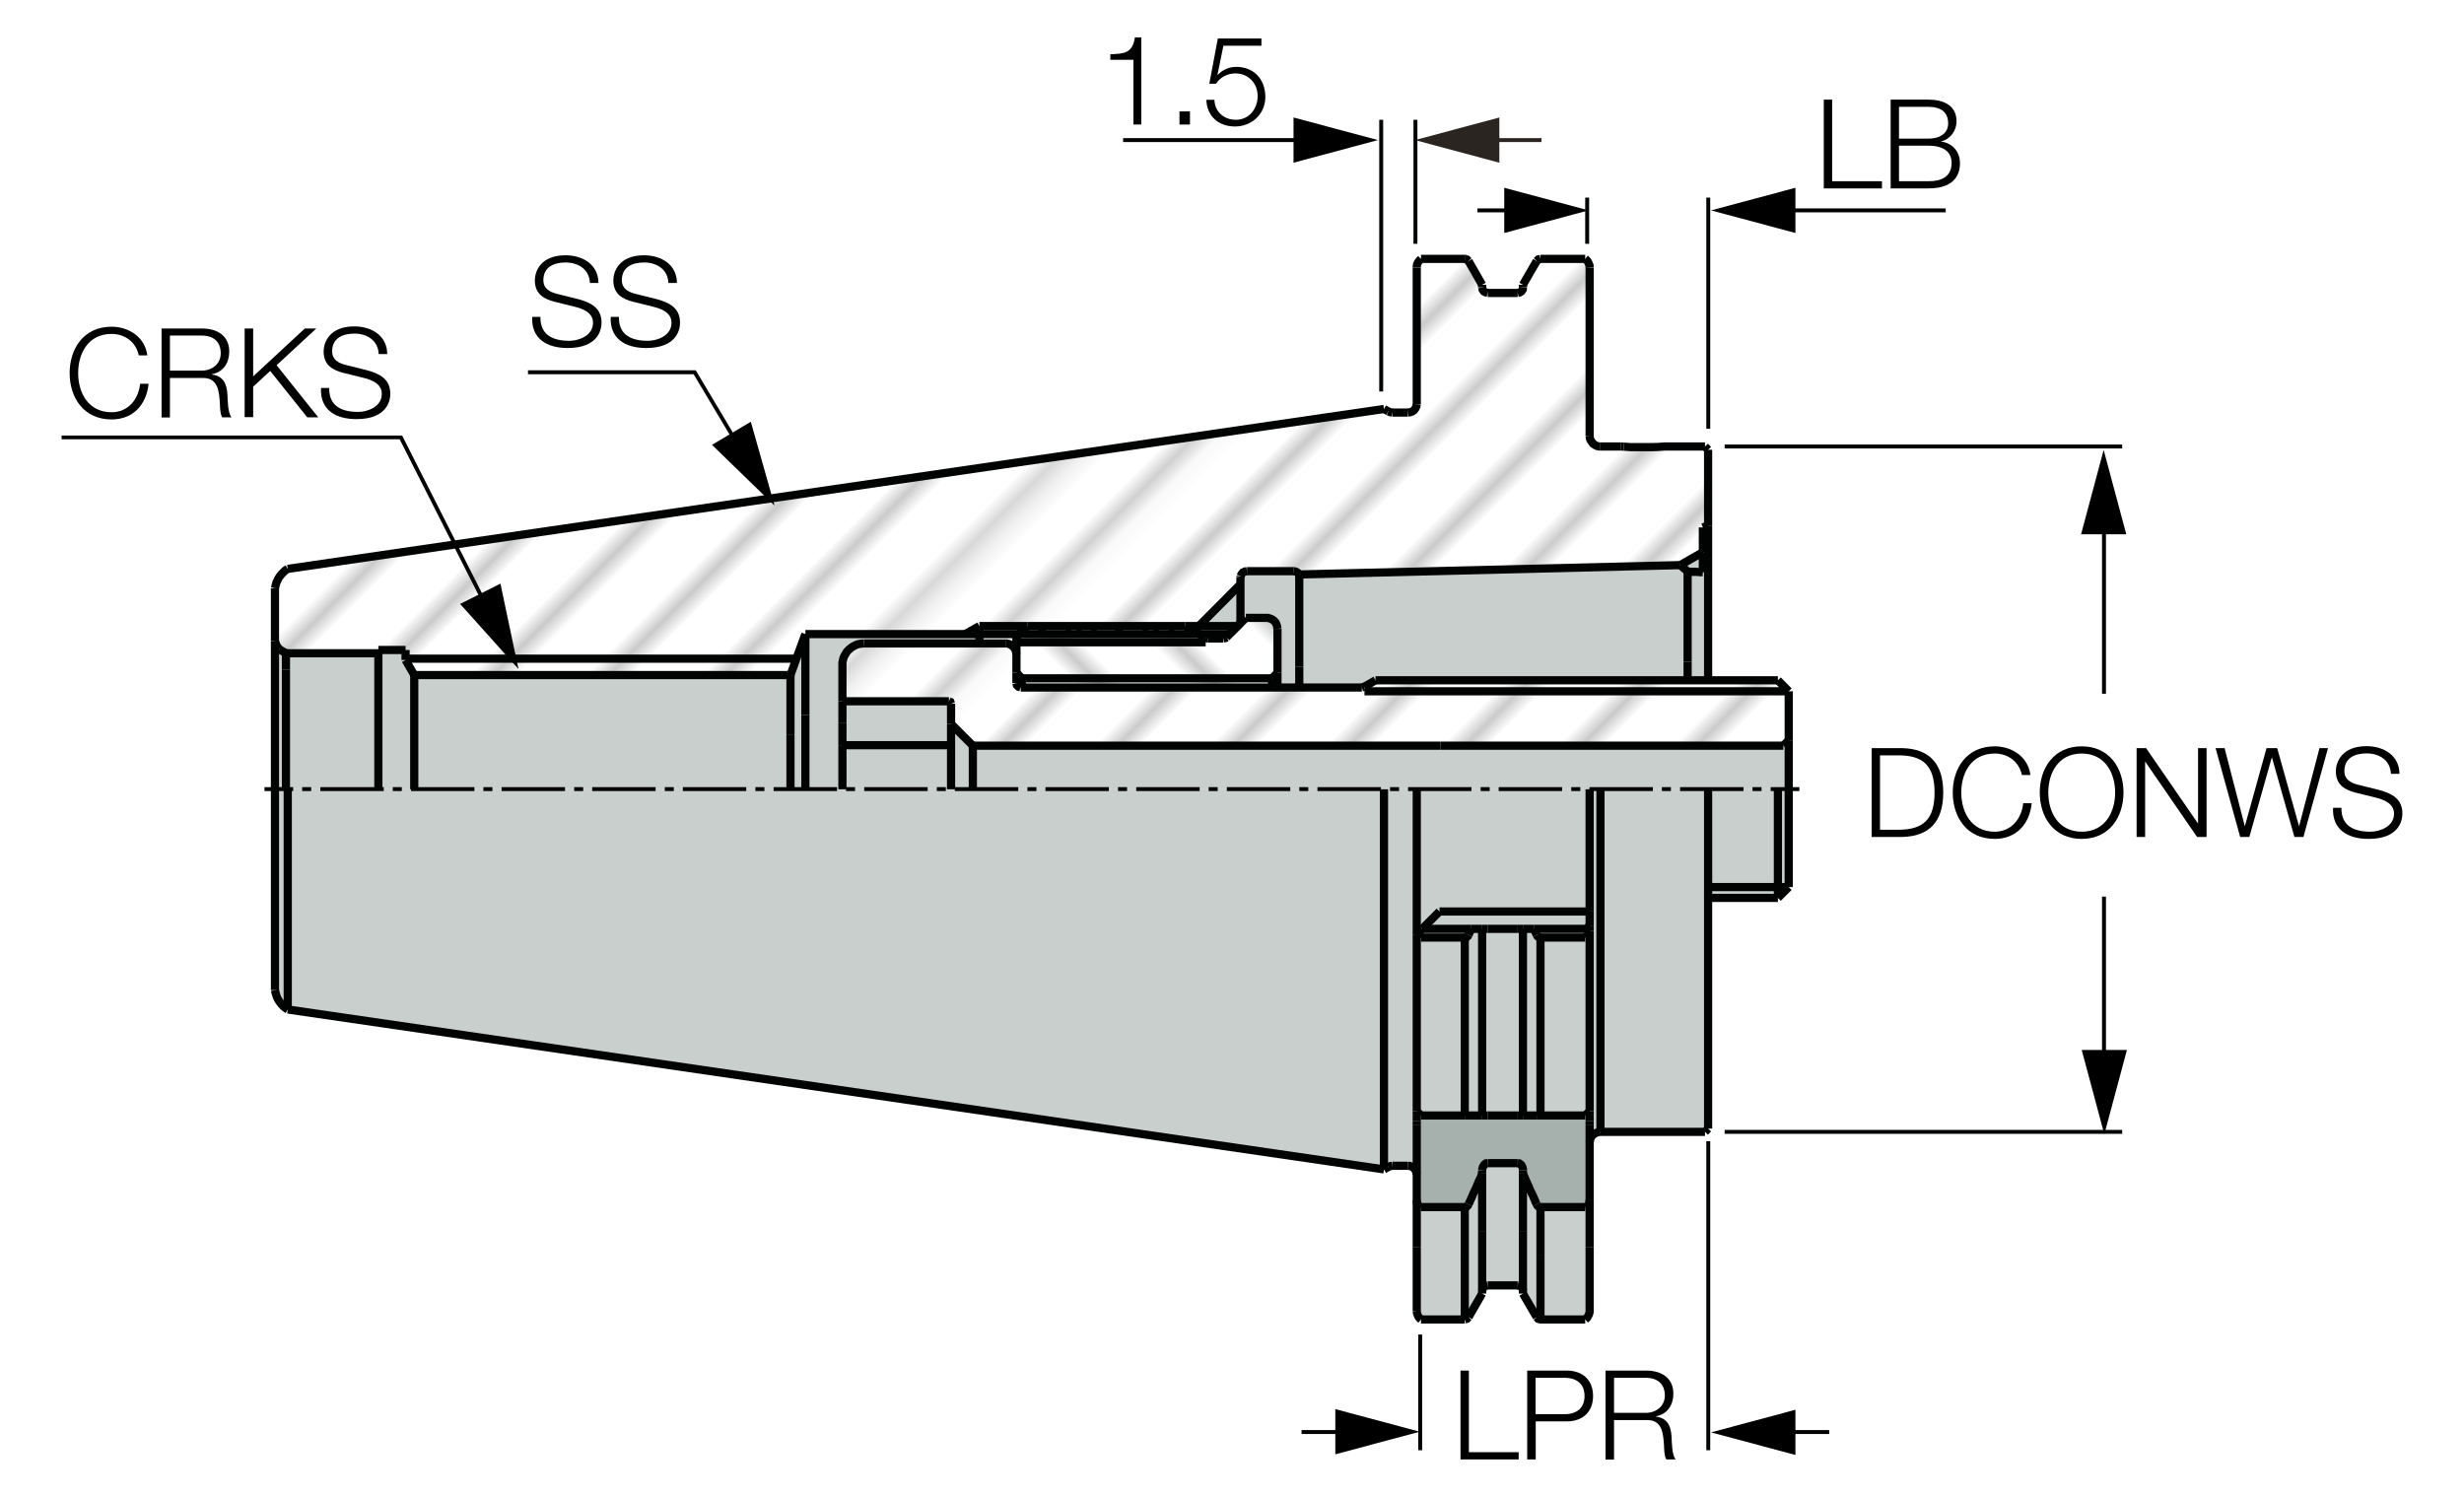 <?xml version="1.0" encoding="utf-8"?>
<!-- Generator: Adobe Illustrator 26.5.0, SVG Export Plug-In . SVG Version: 6.00 Build 0)  -->
<svg version="1.1" xmlns="http://www.w3.org/2000/svg" xmlns:xlink="http://www.w3.org/1999/xlink" x="0px" y="0px"
	 viewBox="0 0 150.37 91.36" style="enable-background:new 0 0 150.37 91.36;" xml:space="preserve">
<style type="text/css">
	.st0{fill:none;}
	.st1{fill:#FFFFFF;}
	.st2{fill:none;stroke:#000000;stroke-width:0.2;}
	.st3{fill:#C8CFCD;}
	.st4{fill:url(#SVGID_1_);}
	.st5{fill:url(#SVGID_00000023999413065843132530000008457042447407773354_);}
	.st6{fill:#A6B1AD;}
	.st7{fill:url(#SVGID_00000096032239848405831220000016871831567965549491_);}
	.st8{fill:url(#SVGID_00000118386020552897795060000006220401265449602968_);}
	.st9{fill:url(#SVGID_00000121982638904557369280000007819531822347633802_);}
	.st10{fill:none;stroke:#010202;stroke-width:0.5;stroke-miterlimit:2;}
	.st11{fill:none;stroke:#FFFFFF;stroke-width:0.25;stroke-miterlimit:2;}
	.st12{fill:#010202;}
	.st13{fill:none;stroke:#010202;stroke-width:0.25;stroke-miterlimit:2;}
	.st14{fill:#2B2522;}
	.st15{display:none;}
</style>
<pattern  x="-225.03" y="-373.91" width="74.03" height="74.03" patternUnits="userSpaceOnUse" id="Unnamed_Pattern" viewBox="2.93 -79.4 74.03 74.03" style="overflow:visible;">
	<g>
		<rect x="2.93" y="-79.4" class="st0" width="74.03" height="74.03"/>
		<rect x="0" y="-82.34" class="st1" width="79.7" height="79.92"/>
		<line class="st2" x1="5.39" y1="-83.51" x2="5.39" y2="0"/>
		<line class="st2" x1="10.36" y1="-83.51" x2="10.36" y2="0"/>
		<line class="st2" x1="15.33" y1="-83.51" x2="15.33" y2="0"/>
		<line class="st2" x1="20.3" y1="-83.51" x2="20.3" y2="0"/>
		<line class="st2" x1="25.27" y1="-83.51" x2="25.27" y2="0"/>
		<line class="st2" x1="30.24" y1="-83.51" x2="30.24" y2="0"/>
		<line class="st2" x1="35.21" y1="-83.51" x2="35.21" y2="0"/>
		<line class="st2" x1="40.18" y1="-83.51" x2="40.18" y2="0"/>
		<line class="st2" x1="45.16" y1="-83.51" x2="45.16" y2="0"/>
		<line class="st2" x1="50.13" y1="-83.51" x2="50.13" y2="0"/>
		<line class="st2" x1="55.1" y1="-83.51" x2="55.1" y2="0"/>
		<line class="st2" x1="60.07" y1="-83.51" x2="60.07" y2="0"/>
		<line class="st2" x1="65.04" y1="-83.51" x2="65.04" y2="0"/>
		<line class="st2" x1="70.01" y1="-83.51" x2="70.01" y2="0"/>
		<line class="st2" x1="74.98" y1="-83.51" x2="74.98" y2="0"/>
	</g>
</pattern>
<g id="Layer_1">
	<g id="XMLID_1_">
		<g>
			<polygon class="st3" points="109.16,50.79 109.16,51.15 109.16,54.14 108.5,54.14 108.5,48.17 109.16,48.17 			"/>
			<polygon class="st3" points="109.16,45.18 109.16,48.17 108.5,48.17 104.24,48.17 97.67,48.17 97.01,48.17 86.46,48.17 
				84.46,48.17 59.37,48.17 59.37,45.51 87.91,45.51 108.83,45.51 			"/>
			
				<pattern  id="SVGID_1_" xlink:href="#Unnamed_Pattern" patternTransform="matrix(-0.707 -0.707 0.707 -0.707 -7797.466 -17989.664)">
			</pattern>
			<polygon class="st4" points="109.16,42.19 109.16,45.18 108.83,45.51 87.91,45.51 59.37,45.51 58.04,44.18 58.04,42.95 58,42.84 
				57.91,42.8 51.41,42.8 51.41,40.6 51.41,40.59 51.41,40.44 51.44,40.31 51.47,40.17 51.52,40.05 51.59,39.93 51.66,39.81 
				51.75,39.7 51.85,39.61 51.96,39.52 52.07,39.45 52.2,39.38 52.32,39.33 52.46,39.3 52.59,39.28 52.73,39.27 59.77,39.27 
				61.36,39.27 61.44,39.27 61.57,39.3 61.7,39.36 61.81,39.45 61.9,39.54 61.97,39.66 62.01,39.8 62.03,39.93 62.03,41.06 
				62.03,41.69 62.06,41.82 62.15,41.91 62.28,41.95 62.29,41.96 62.36,41.96 77.63,41.96 77.96,41.96 79.29,41.96 83.11,41.96 
				83.24,41.92 83.25,41.92 83.94,41.52 102.99,41.52 104.24,41.52 108.5,41.52 			"/>
			<rect x="104.24" y="54.14" class="st3" width="4.26" height="0.66"/>
			<rect x="104.24" y="48.17" class="st3" width="4.26" height="5.97"/>
			<polygon class="st3" points="104.24,54.8 104.24,68.88 104.05,69.08 97.67,69.08 97.67,48.17 104.24,48.17 104.24,54.14 			"/>
			<polygon class="st3" points="104.24,32.07 104.24,41.52 102.99,41.52 102.99,40.39 102.99,34.89 103.08,34.89 103.22,34.9 
				103.36,34.9 103.5,34.9 103.64,34.91 103.78,34.92 103.92,34.93 103.92,33.7 103.92,32.19 			"/>
			
				<pattern  id="SVGID_00000165218318582890204340000012011373622080636337_" xlink:href="#Unnamed_Pattern" patternTransform="matrix(-0.707 -0.707 0.707 -0.707 -7797.466 -17989.664)">
			</pattern>
			<polygon style="fill:url(#SVGID_00000165218318582890204340000012011373622080636337_);" points="104.24,27.45 104.24,32.07 
				103.92,32.19 103.92,33.7 102.54,34.49 79.29,35.06 79.2,34.96 79.09,34.89 78.95,34.86 78.94,34.86 76.1,34.86 75.97,34.88 
				75.85,34.94 75.76,35.05 75.71,35.17 75.7,35.25 75.7,35.66 73.16,38.21 72.32,38.21 62.69,38.21 59.77,38.21 58.9,38.7 
				49.15,38.7 48.6,40.2 24.75,40.2 24.75,39.67 23.09,39.67 23.09,39.87 17.45,39.87 17.05,39.63 17.03,39.61 16.94,39.49 
				16.87,39.37 16.82,39.26 16.78,39.12 16.78,35.9 16.8,35.82 16.83,35.69 16.87,35.55 16.93,35.43 16.99,35.3 17.06,35.19 
				17.15,35.08 17.24,34.98 17.34,34.88 17.44,34.79 17.56,34.72 84.46,24.96 84.72,25.11 84.85,25.16 84.98,25.18 85.92,25.18 
				86.06,25.16 86.19,25.11 86.3,25.03 86.38,24.92 86.44,24.79 86.45,24.67 86.46,24.67 86.46,16.33 86.46,16.27 86.48,16.13 
				86.54,16.01 86.62,15.9 86.72,15.8 89.39,15.8 89.4,15.8 89.53,15.84 89.62,15.93 90.45,17.38 90.45,17.54 90.48,17.68 
				90.56,17.79 90.68,17.85 90.79,17.88 92.62,17.88 92.74,17.85 92.86,17.77 92.93,17.66 92.94,17.54 92.94,17.38 93.78,15.93 
				93.88,15.83 94.01,15.8 96.74,15.8 96.79,15.84 96.89,15.95 96.95,16.07 97,16.19 97.01,16.33 97.01,26.59 97.02,26.73 
				97.06,26.85 97.14,26.97 97.22,27.08 97.34,27.16 97.46,27.22 97.6,27.25 97.67,27.25 98.93,27.25 99.1,27.26 99.24,27.27 
				99.37,27.28 99.51,27.29 99.65,27.29 99.79,27.29 99.93,27.29 100.07,27.29 100.2,27.29 100.34,27.29 100.48,27.29 100.62,27.29 
				100.76,27.29 100.9,27.29 101.03,27.28 101.17,27.28 101.31,27.27 101.45,27.26 101.58,27.25 101.59,27.25 104.05,27.25 			"/>
			<polygon class="st3" points="103.92,33.7 103.92,34.93 103.78,34.92 103.64,34.91 103.5,34.9 103.36,34.9 103.22,34.9 
				103.08,34.89 102.99,34.89 102.98,34.89 102.89,34.79 102.78,34.7 102.68,34.61 102.57,34.51 102.54,34.49 			"/>
			<polygon class="st3" points="102.99,40.39 102.99,41.52 83.94,41.52 83.25,41.92 83.24,41.92 83.11,41.96 79.29,41.96 
				79.29,40.68 79.29,35.06 102.54,34.49 102.57,34.51 102.68,34.61 102.78,34.7 102.89,34.79 102.98,34.89 102.99,34.89 			"/>
			<polygon class="st3" points="97.67,48.17 97.67,69.08 97.54,69.09 97.41,69.14 97.29,69.2 97.18,69.3 97.1,69.4 97.05,69.53 
				97.02,69.66 97.01,69.74 97.01,68.68 97.01,68.41 97.01,68.08 97.01,67.82 97.01,56.83 97.01,56.79 97.01,56.49 97.01,55.63 
				97.01,48.17 			"/>
			<polygon class="st3" points="97.01,80 97.01,80.06 96.98,80.19 96.92,80.32 96.85,80.43 96.74,80.53 94.01,80.53 94.01,76.57 
				94.01,73.67 96.74,73.67 96.82,73.65 96.91,73.58 96.98,73.46 97,73.34 97.01,73.21 97.01,76.1 			"/>
			<polygon class="st6" points="97.01,69.74 97.01,73.21 97,73.34 96.98,73.46 96.91,73.58 96.82,73.65 96.74,73.67 94.01,73.67 
				93.96,73.66 93.9,73.65 93.85,73.61 93.81,73.56 93.78,73.5 93.73,73.41 93.68,73.28 93.62,73.15 93.57,73.02 93.51,72.9 
				93.45,72.78 93.39,72.65 93.33,72.52 93.28,72.39 93.22,72.27 93.17,72.15 93.11,72.02 93.06,71.89 93,71.76 92.94,71.63 
				92.94,71.43 92.94,71.35 92.91,71.23 92.85,71.11 92.78,71.05 92.71,71 92.62,70.99 90.79,70.99 90.68,71 90.61,71.05 
				90.56,71.11 90.49,71.23 90.46,71.35 90.45,71.43 90.45,71.63 90.41,71.74 90.36,71.87 90.3,71.99 90.24,72.11 90.19,72.24 
				90.13,72.37 90.08,72.5 90.02,72.62 89.96,72.75 89.9,72.87 89.85,73 89.79,73.13 89.73,73.26 89.68,73.38 89.62,73.5 
				89.59,73.56 89.54,73.61 89.5,73.65 89.45,73.66 89.39,73.67 86.72,73.67 86.64,73.65 86.56,73.58 86.49,73.46 86.47,73.34 
				86.46,73.21 86.46,71.66 86.46,68.68 86.46,68.41 86.46,68.08 86.46,67.82 86.72,68.08 89.39,68.08 89.62,68.08 90.45,68.08 
				90.79,68.08 92.62,68.08 92.94,68.08 93.78,68.08 94.01,68.08 96.74,68.08 97.01,67.82 97.01,68.08 97.01,68.41 97.01,68.68 			
				"/>
			<polygon class="st3" points="97.01,56.83 97.01,67.82 96.74,68.08 94.01,68.08 94.01,57.22 96.74,57.22 96.84,57.12 96.91,57.01 
				96.96,56.88 96.98,56.8 			"/>
			<polygon class="st3" points="97.01,55.63 97.01,56.49 96.96,56.53 96.89,56.63 96.88,56.66 96.88,56.69 93.61,56.69 92.94,56.69 
				92.62,56.69 90.79,56.69 90.45,56.69 89.79,56.69 86.79,56.69 87.85,55.63 			"/>
			<polygon class="st3" points="97.01,48.17 97.01,55.63 87.85,55.63 86.79,56.69 86.53,56.95 86.46,57.03 86.46,48.17 			"/>
			<polygon class="st3" points="96.98,56.8 96.96,56.88 96.91,57.01 96.84,57.12 96.74,57.22 94.01,57.22 93.96,57.21 93.9,57.2 
				93.85,57.16 93.81,57.12 93.78,57.06 93.61,56.69 96.88,56.69 			"/>
			<polygon class="st3" points="94.01,76.57 94.01,80.53 94,80.53 93.87,80.49 93.78,80.39 92.94,78.95 92.94,78.78 92.94,75.18 
				92.94,71.63 93,71.76 93.06,71.89 93.11,72.02 93.17,72.15 93.22,72.27 93.28,72.39 93.33,72.52 93.39,72.65 93.45,72.78 
				93.51,72.9 93.57,73.02 93.62,73.15 93.68,73.28 93.73,73.41 93.78,73.5 93.81,73.56 93.85,73.61 93.9,73.65 93.96,73.66 
				94.01,73.67 			"/>
			<polygon class="st3" points="94.01,57.22 94.01,68.08 93.78,68.08 92.94,68.08 92.94,56.69 93.61,56.69 93.78,57.06 93.81,57.12 
				93.85,57.16 93.9,57.2 93.96,57.21 			"/>
			<polygon class="st3" points="92.94,75.18 92.94,78.78 92.92,78.65 92.84,78.54 92.72,78.47 92.62,78.45 90.79,78.45 90.65,78.48 
				90.55,78.56 90.48,78.68 90.45,78.78 90.45,75.18 90.45,71.63 90.45,71.43 90.46,71.35 90.49,71.23 90.56,71.11 90.61,71.05 
				90.68,71 90.79,70.99 92.62,70.99 92.71,71 92.78,71.05 92.85,71.11 92.91,71.23 92.94,71.35 92.94,71.43 92.94,71.63 			"/>
			<polygon class="st3" points="92.94,56.69 92.94,68.08 92.62,68.08 90.79,68.08 90.45,68.08 90.45,56.69 90.79,56.69 92.62,56.69 
							"/>
			<polygon class="st3" points="90.45,78.78 90.45,78.95 89.62,80.39 89.61,80.4 89.52,80.49 89.39,80.53 89.39,76.57 89.39,73.67 
				89.45,73.66 89.5,73.65 89.54,73.61 89.59,73.56 89.62,73.5 89.68,73.38 89.73,73.26 89.79,73.13 89.85,73 89.9,72.87 
				89.96,72.75 90.02,72.62 90.08,72.5 90.13,72.37 90.19,72.24 90.24,72.11 90.3,71.99 90.36,71.87 90.41,71.74 90.45,71.63 
				90.45,75.18 			"/>
			<polygon class="st3" points="90.45,56.69 90.45,68.08 89.62,68.08 89.39,68.08 89.39,57.22 89.45,57.21 89.5,57.2 89.54,57.16 
				89.59,57.12 89.62,57.06 89.79,56.69 			"/>
			<polygon class="st3" points="89.79,56.69 89.62,57.06 89.59,57.12 89.54,57.16 89.5,57.2 89.45,57.21 89.39,57.22 86.72,57.22 
				86.68,57.18 86.6,57.07 86.53,56.95 86.79,56.69 			"/>
			<polygon class="st3" points="89.39,76.57 89.39,80.53 86.72,80.53 86.67,80.49 86.58,80.39 86.52,80.27 86.47,80.13 86.46,80 
				86.46,76.1 86.46,73.21 86.47,73.34 86.49,73.46 86.56,73.58 86.64,73.65 86.72,73.67 89.39,73.67 			"/>
			<polygon class="st3" points="89.39,57.22 89.39,68.08 86.72,68.08 86.46,67.82 86.46,57.03 86.53,56.95 86.6,57.07 86.68,57.18 
				86.72,57.22 			"/>
			<polygon class="st3" points="86.46,68.68 86.46,71.66 86.45,71.66 86.43,71.52 86.37,71.4 86.28,71.29 86.17,71.21 86.04,71.16 
				85.92,71.15 84.98,71.15 84.85,71.17 84.72,71.22 84.46,71.37 84.46,48.17 86.46,48.17 86.46,57.03 86.46,67.82 86.46,68.08 
				86.46,68.41 			"/>
			<polygon class="st3" points="84.46,48.17 84.46,71.37 17.56,61.61 17.56,48.17 23.09,48.17 25.28,48.17 48.24,48.17 49.15,48.17 
				51.41,48.17 58.04,48.17 59.37,48.17 			"/>
			<polygon class="st3" points="75.7,38.01 75.7,35.66 75.7,35.25 75.71,35.17 75.76,35.05 75.85,34.94 75.97,34.88 76.1,34.86 
				78.94,34.86 78.95,34.86 79.09,34.89 79.2,34.96 79.29,35.06 79.29,40.68 79.29,41.96 77.96,41.96 77.96,41.06 77.96,38.38 
				77.94,38.24 77.9,38.11 77.84,37.99 77.74,37.88 77.63,37.8 77.51,37.75 77.37,37.71 77.29,37.71 76.03,37.71 75.7,38.04 			"/>
			
				<pattern  id="SVGID_00000176015769575655341390000014548964833273749949_" xlink:href="#Unnamed_Pattern" patternTransform="matrix(0.707 -0.707 0.707 0.707 2966.729 -7490.409)">
			</pattern>
			<polygon style="fill:url(#SVGID_00000176015769575655341390000014548964833273749949_);" points="62.03,39.2 62.03,38.87 
				62.19,38.7 62.35,38.7 73.18,38.7 73.58,38.94 73.71,38.97 73.72,38.97 74.66,38.97 74.79,38.94 74.85,38.9 75.04,38.7 
				75.54,38.21 75.7,38.04 76.03,37.71 77.29,37.71 77.37,37.71 77.51,37.75 77.63,37.8 77.74,37.88 77.84,37.99 77.9,38.11 
				77.94,38.24 77.96,38.38 77.96,41.06 77.63,41.4 62.36,41.4 62.03,41.06 62.03,39.93 			"/>
			
				<pattern  id="SVGID_00000093166745398910705240000014640449316100028290_" xlink:href="#Unnamed_Pattern" patternTransform="matrix(0.707 -0.707 0.707 0.707 2966.729 -7490.409)">
			</pattern>
			
				<rect x="62.36" y="41.4" style="fill:url(#SVGID_00000093166745398910705240000014640449316100028290_);" width="15.27" height="0.57"/>
			<polygon class="st3" points="75.7,35.66 75.7,38.01 75.51,38.21 73.16,38.21 			"/>
			<polygon class="st3" points="59.77,38.7 59.77,39.27 52.73,39.27 52.59,39.28 52.46,39.3 52.32,39.33 52.2,39.38 52.07,39.45 
				51.96,39.52 51.85,39.61 51.75,39.7 51.66,39.81 51.59,39.93 51.52,40.05 51.47,40.17 51.44,40.31 51.41,40.44 51.41,40.59 
				51.41,40.6 51.41,42.8 51.41,44.14 51.41,45.48 51.41,48.17 49.15,48.17 49.15,43.63 49.15,38.7 58.9,38.7 			"/>
			<polygon class="st3" points="59.37,45.51 59.37,48.17 58.04,48.17 58.04,45.56 58.04,45.54 58.04,44.18 			"/>
			<polygon class="st3" points="58.04,45.54 58.04,45.56 58.04,48.17 51.41,48.17 51.41,45.48 57.91,45.48 57.97,45.49 58.02,45.52 
							"/>
			<polygon class="st3" points="58.04,44.18 58.04,45.54 58.02,45.52 57.97,45.49 57.91,45.48 51.41,45.48 51.41,44.14 51.41,42.8 
				57.91,42.8 58,42.84 58.04,42.95 			"/>
			<polygon class="st3" points="49.15,43.63 49.15,48.17 48.24,48.17 48.24,44.82 48.24,41.2 48.6,40.2 49.15,38.7 			"/>
			
				<pattern  id="SVGID_00000079449448955996728440000004401927494181484710_" xlink:href="#Unnamed_Pattern" patternTransform="matrix(-0.707 -0.707 0.707 -0.707 -7797.466 -17989.664)">
			</pattern>
			<polygon style="fill:url(#SVGID_00000079449448955996728440000004401927494181484710_);" points="48.6,40.2 48.24,41.2 
				25.28,41.2 24.75,40.28 24.75,40.2 			"/>
			<polygon class="st3" points="48.24,44.82 48.24,48.17 25.28,48.17 25.28,41.2 48.24,41.2 			"/>
			<polygon class="st3" points="25.28,41.2 25.28,48.17 23.09,48.17 23.09,39.87 23.09,39.67 24.75,39.67 24.75,40.2 24.75,40.28 
							"/>
			<polygon class="st3" points="23.09,39.87 23.09,48.17 17.56,48.17 17.45,48.17 17.45,40.88 17.45,39.87 			"/>
			<polygon class="st3" points="17.56,48.17 17.56,61.61 17.49,61.57 17.38,61.49 17.28,61.4 17.18,61.29 17.1,61.19 17.02,61.08 
				16.95,60.96 16.89,60.83 16.85,60.7 16.81,60.57 16.78,60.43 16.78,48.17 17.45,48.17 			"/>
			<polygon class="st3" points="17.45,40.88 17.45,48.17 16.78,48.17 16.78,39.12 16.82,39.26 16.87,39.37 16.94,39.49 17.03,39.61 
				17.05,39.63 17.45,39.87 			"/>
		</g>
		<g>
			<line class="st10" x1="62.27" y1="38.62" x2="62.35" y2="38.7"/>
			<line class="st10" x1="72.67" y1="38.7" x2="72.85" y2="38.52"/>
			<line class="st10" x1="75.02" y1="38.7" x2="75.33" y2="38.39"/>
			<polyline class="st10" points="75.47,38.25 75.51,38.21 75.7,38.01 75.72,37.99 			"/>
			<polyline class="st10" points="72.85,38.52 73.16,38.21 75.7,35.66 75.72,35.65 			"/>
			<line class="st10" x1="96.88" y1="56.66" x2="97.01" y2="56.79"/>
			<line class="st10" x1="96.88" y1="56.66" x2="96.88" y2="56.69"/>
			<line class="st10" x1="97.01" y1="56.79" x2="97.01" y2="56.83"/>
			<line class="st10" x1="97.01" y1="56.79" x2="97.01" y2="56.49"/>
			<polyline class="st10" points="96.88,56.66 96.89,56.63 96.96,56.53 97.01,56.49 			"/>
			<line class="st10" x1="86.79" y1="56.69" x2="87.85" y2="55.63"/>
			<line class="st10" x1="97.01" y1="55.63" x2="87.85" y2="55.63"/>
			<line class="st10" x1="97.01" y1="56.49" x2="97.01" y2="55.63"/>
			<line class="st10" x1="97.01" y1="56.83" x2="96.98" y2="56.8"/>
			<line class="st10" x1="96.98" y1="56.8" x2="96.88" y2="56.69"/>
			<line class="st10" x1="97.01" y1="16.33" x2="97.01" y2="26.59"/>
			<line class="st10" x1="97.01" y1="80" x2="97.01" y2="76.1"/>
			<line class="st10" x1="97.01" y1="76.1" x2="97.01" y2="73.21"/>
			<polyline class="st10" points="97.01,68.68 97.01,69.74 97.01,73.21 			"/>
			<line class="st10" x1="97.01" y1="68.68" x2="97.01" y2="68.41"/>
			<line class="st10" x1="97.01" y1="68.41" x2="97.01" y2="68.08"/>
			<line class="st10" x1="97.01" y1="68.08" x2="97.01" y2="67.82"/>
			<line class="st10" x1="97.01" y1="67.82" x2="97.01" y2="56.83"/>
			<line class="st10" x1="97.01" y1="55.63" x2="97.01" y2="48.17"/>
			<line class="st10" x1="96.88" y1="56.69" x2="93.61" y2="56.69"/>
			<line class="st10" x1="92.94" y1="56.69" x2="93.61" y2="56.69"/>
			<line class="st10" x1="92.62" y1="56.69" x2="92.94" y2="56.69"/>
			<line class="st10" x1="92.62" y1="56.69" x2="90.79" y2="56.69"/>
			<line class="st10" x1="90.79" y1="56.69" x2="90.45" y2="56.69"/>
			<line class="st10" x1="90.45" y1="56.69" x2="89.79" y2="56.69"/>
			<line class="st10" x1="89.79" y1="56.69" x2="86.79" y2="56.69"/>
			<line class="st10" x1="86.53" y1="56.95" x2="86.79" y2="56.69"/>
			<line class="st10" x1="86.46" y1="57.03" x2="86.53" y2="56.95"/>
			<polyline class="st10" points="96.74,57.22 96.84,57.12 96.91,57.01 96.96,56.88 96.98,56.8 			"/>
			<line class="st10" x1="93.78" y1="57.06" x2="93.61" y2="56.69"/>
			<polyline class="st10" points="94.01,57.22 93.96,57.21 93.9,57.2 93.85,57.16 93.81,57.12 93.78,57.06 			"/>
			<line class="st10" x1="96.74" y1="57.22" x2="94.01" y2="57.22"/>
			<line class="st10" x1="97.01" y1="67.82" x2="96.74" y2="68.08"/>
			<line class="st10" x1="86.46" y1="68.68" x2="86.46" y2="68.41"/>
			<line class="st10" x1="86.46" y1="68.08" x2="86.46" y2="68.41"/>
			<line class="st10" x1="86.46" y1="68.08" x2="86.46" y2="67.82"/>
			<polyline class="st10" points="97.01,73.21 97,73.34 96.98,73.46 96.91,73.58 96.82,73.65 96.74,73.67 			"/>
			<polyline class="st10" points="97.01,16.33 97,16.19 96.95,16.07 96.89,15.95 96.79,15.84 96.74,15.8 			"/>
			<polyline class="st10" points="97.01,26.59 97.02,26.73 97.06,26.85 97.14,26.97 97.22,27.08 97.34,27.16 97.46,27.22 
				97.6,27.25 97.67,27.25 			"/>
			<line class="st10" x1="97.67" y1="69.08" x2="97.67" y2="48.17"/>
			<polyline class="st10" points="86.53,56.95 86.6,57.07 86.68,57.18 86.72,57.22 			"/>
			<line class="st10" x1="89.39" y1="57.22" x2="86.72" y2="57.22"/>
			<polyline class="st10" points="89.39,57.22 89.45,57.21 89.5,57.2 89.54,57.16 89.59,57.12 89.62,57.06 			"/>
			<line class="st10" x1="89.62" y1="57.06" x2="89.79" y2="56.69"/>
			<line class="st10" x1="90.45" y1="68.08" x2="89.62" y2="68.08"/>
			<line class="st10" x1="90.45" y1="56.69" x2="90.45" y2="68.08"/>
			<line class="st10" x1="90.79" y1="68.08" x2="90.45" y2="68.08"/>
			<line class="st10" x1="92.62" y1="68.08" x2="90.79" y2="68.08"/>
			<line class="st10" x1="92.62" y1="68.08" x2="92.94" y2="68.08"/>
			<line class="st10" x1="92.94" y1="56.69" x2="92.94" y2="68.08"/>
			<line class="st10" x1="92.94" y1="68.08" x2="93.78" y2="68.08"/>
			<line class="st10" x1="86.46" y1="16.33" x2="86.46" y2="24.67"/>
			<line class="st10" x1="86.46" y1="80" x2="86.46" y2="76.1"/>
			<line class="st10" x1="86.46" y1="76.1" x2="86.46" y2="73.21"/>
			<polyline class="st10" points="86.46,68.68 86.46,71.66 86.46,73.21 			"/>
			<line class="st10" x1="86.46" y1="67.82" x2="86.46" y2="57.03"/>
			<line class="st10" x1="86.46" y1="48.17" x2="86.46" y2="57.03"/>
			<line class="st10" x1="86.46" y1="67.82" x2="86.72" y2="68.08"/>
			<line class="st10" x1="94.01" y1="68.08" x2="94.01" y2="57.22"/>
			<line class="st10" x1="94.01" y1="68.08" x2="96.74" y2="68.08"/>
			<line class="st10" x1="94.01" y1="68.08" x2="93.78" y2="68.08"/>
			<line class="st10" x1="89.39" y1="68.08" x2="89.62" y2="68.08"/>
			<line class="st10" x1="89.39" y1="68.08" x2="86.72" y2="68.08"/>
			<line class="st10" x1="94.01" y1="73.67" x2="96.74" y2="73.67"/>
			<polyline class="st10" points="94.01,73.67 93.96,73.66 93.9,73.65 93.85,73.61 93.81,73.56 93.78,73.5 			"/>
			<polyline class="st10" points="92.94,71.63 93,71.76 93.06,71.89 93.11,72.02 93.17,72.15 93.22,72.27 93.28,72.39 93.33,72.52 
				93.39,72.65 93.45,72.78 93.51,72.9 93.57,73.02 93.62,73.15 93.68,73.28 93.73,73.41 93.78,73.5 			"/>
			<line class="st10" x1="92.94" y1="71.43" x2="92.94" y2="71.63"/>
			<polyline class="st10" points="92.62,70.99 92.71,71 92.78,71.05 92.85,71.11 92.91,71.23 92.94,71.35 92.94,71.43 			"/>
			<line class="st10" x1="92.62" y1="70.99" x2="90.79" y2="70.99"/>
			<polyline class="st10" points="90.79,70.99 90.68,71 90.61,71.05 90.56,71.11 90.49,71.23 90.46,71.35 90.45,71.43 			"/>
			<line class="st10" x1="90.45" y1="71.43" x2="90.45" y2="71.63"/>
			<polyline class="st10" points="89.62,73.5 89.68,73.38 89.73,73.26 89.79,73.13 89.85,73 89.9,72.87 89.96,72.75 90.02,72.62 
				90.08,72.5 90.13,72.37 90.19,72.24 90.24,72.11 90.3,71.99 90.36,71.87 90.41,71.74 90.45,71.63 			"/>
			<polyline class="st10" points="89.39,73.67 89.45,73.66 89.5,73.65 89.54,73.61 89.59,73.56 89.62,73.5 			"/>
			<line class="st10" x1="86.72" y1="73.67" x2="89.39" y2="73.67"/>
			<polyline class="st10" points="86.46,73.21 86.47,73.34 86.49,73.46 86.56,73.58 86.64,73.65 86.72,73.67 			"/>
			<line class="st10" x1="94.01" y1="76.57" x2="94.01" y2="73.67"/>
			<line class="st10" x1="94.01" y1="76.57" x2="94.01" y2="80.53"/>
			<polyline class="st10" points="90.45,75.18 90.45,78.78 90.45,78.95 			"/>
			<line class="st10" x1="90.45" y1="71.63" x2="90.45" y2="75.18"/>
			<line class="st10" x1="92.94" y1="71.63" x2="92.94" y2="75.18"/>
			<polyline class="st10" points="92.94,75.18 92.94,78.78 92.94,78.95 			"/>
			<line class="st10" x1="92.94" y1="17.38" x2="92.94" y2="17.54"/>
			<line class="st10" x1="90.45" y1="17.38" x2="90.45" y2="17.54"/>
			<line class="st10" x1="94.01" y1="15.8" x2="96.74" y2="15.8"/>
			<line class="st10" x1="97.67" y1="27.25" x2="98.93" y2="27.25"/>
			<line class="st10" x1="98.93" y1="27.25" x2="99.1" y2="27.26"/>
			<polyline class="st10" points="99.1,27.26 99.24,27.27 99.37,27.28 99.51,27.29 99.65,27.29 99.79,27.29 99.93,27.29 
				100.07,27.29 100.2,27.29 100.34,27.29 100.48,27.29 100.62,27.29 100.76,27.29 100.9,27.29 101.03,27.28 101.17,27.28 
				101.31,27.27 101.45,27.26 101.58,27.25 101.59,27.25 			"/>
			<line class="st10" x1="101.59" y1="27.25" x2="104.05" y2="27.25"/>
			<line class="st10" x1="89.39" y1="68.08" x2="89.39" y2="57.22"/>
			<polyline class="st10" points="86.72,15.8 86.62,15.9 86.54,16.01 86.48,16.13 86.46,16.27 86.46,16.33 			"/>
			<polyline class="st10" points="85.92,25.18 86.06,25.16 86.19,25.11 86.3,25.03 86.38,24.92 86.44,24.79 86.45,24.67 			"/>
			<line class="st10" x1="89.39" y1="76.57" x2="89.39" y2="73.67"/>
			<line class="st10" x1="89.39" y1="80.53" x2="89.39" y2="76.57"/>
			<line class="st10" x1="92.94" y1="17.38" x2="93.78" y2="15.93"/>
			<polyline class="st10" points="92.62,17.88 92.74,17.85 92.86,17.77 92.93,17.66 92.94,17.54 			"/>
			<line class="st10" x1="92.62" y1="17.88" x2="90.79" y2="17.88"/>
			<polyline class="st10" points="90.45,17.54 90.48,17.68 90.56,17.79 90.68,17.85 90.79,17.88 			"/>
			<line class="st10" x1="90.45" y1="17.38" x2="89.62" y2="15.93"/>
			<line class="st10" x1="86.72" y1="15.8" x2="89.39" y2="15.8"/>
			<polyline class="st10" points="94.01,15.8 93.88,15.83 93.78,15.93 			"/>
			<line class="st10" x1="104.24" y1="27.45" x2="104.05" y2="27.25"/>
			<polyline class="st10" points="104.24,68.88 104.24,54.8 104.24,54.14 104.24,48.17 			"/>
			<line class="st10" x1="84.98" y1="25.18" x2="85.92" y2="25.18"/>
			<polyline class="st10" points="89.62,15.93 89.53,15.84 89.4,15.8 89.39,15.8 			"/>
			<line class="st10" x1="104.24" y1="27.45" x2="104.24" y2="32.07"/>
			<line class="st10" x1="104.24" y1="41.52" x2="104.24" y2="32.07"/>
			<polyline class="st10" points="84.72,25.11 84.85,25.16 84.98,25.18 			"/>
			<line class="st10" x1="103.92" y1="32.19" x2="104.24" y2="32.07"/>
			<line class="st10" x1="84.72" y1="25.11" x2="84.46" y2="24.96"/>
			<line class="st10" x1="84.46" y1="48.17" x2="84.46" y2="71.37"/>
			<line class="st10" x1="103.92" y1="32.19" x2="103.92" y2="33.7"/>
			<line class="st10" x1="103.92" y1="34.93" x2="103.92" y2="33.7"/>
			<line class="st10" x1="17.56" y1="34.72" x2="84.46" y2="24.96"/>
			<line class="st10" x1="17.56" y1="48.17" x2="17.56" y2="61.61"/>
			<polyline class="st10" points="103.92,34.93 103.78,34.92 103.64,34.91 103.5,34.9 103.36,34.9 103.22,34.9 103.08,34.89 
				102.99,34.89 			"/>
			<polyline class="st10" points="102.98,34.89 102.89,34.79 102.78,34.7 102.68,34.61 102.57,34.51 102.54,34.49 			"/>
			<line class="st10" x1="102.54" y1="34.49" x2="103.92" y2="33.7"/>
			<line class="st10" x1="102.99" y1="40.39" x2="102.99" y2="34.89"/>
			<line class="st10" x1="102.99" y1="41.52" x2="102.99" y2="40.39"/>
			<polyline class="st10" points="17.56,34.72 17.44,34.79 17.34,34.88 17.24,34.98 17.15,35.08 17.06,35.19 16.99,35.3 
				16.93,35.43 16.87,35.55 16.83,35.69 16.8,35.82 16.78,35.9 			"/>
			<line class="st10" x1="16.78" y1="60.43" x2="16.78" y2="48.17"/>
			<line class="st10" x1="102.54" y1="34.49" x2="79.29" y2="35.06"/>
			<line class="st10" x1="79.29" y1="40.68" x2="79.29" y2="35.06"/>
			<line class="st10" x1="79.29" y1="41.96" x2="79.29" y2="40.68"/>
			<line class="st10" x1="16.78" y1="48.17" x2="16.78" y2="39.12"/>
			<line class="st10" x1="16.78" y1="35.9" x2="16.78" y2="39.12"/>
			<polyline class="st10" points="79.29,35.06 79.2,34.96 79.09,34.89 78.95,34.86 78.94,34.86 			"/>
			<polyline class="st10" points="16.78,39.12 16.82,39.26 16.87,39.37 16.94,39.49 17.03,39.61 17.05,39.63 			"/>
			<line class="st10" x1="78.94" y1="34.86" x2="76.1" y2="34.86"/>
			<line class="st10" x1="17.45" y1="40.88" x2="17.45" y2="48.17"/>
			<line class="st10" x1="17.45" y1="39.87" x2="17.05" y2="39.63"/>
			<line class="st10" x1="17.45" y1="39.87" x2="17.45" y2="40.88"/>
			<polyline class="st10" points="76.1,34.86 75.97,34.88 75.85,34.94 75.76,35.05 75.71,35.17 			"/>
			<line class="st10" x1="17.45" y1="39.87" x2="23.09" y2="39.87"/>
			<line class="st10" x1="23.09" y1="48.17" x2="23.09" y2="39.87"/>
			<polyline class="st10" points="75.7,38.04 75.7,38.01 75.7,35.66 75.7,35.25 			"/>
			<line class="st10" x1="23.09" y1="39.67" x2="23.09" y2="39.87"/>
			<line class="st10" x1="23.09" y1="39.67" x2="24.75" y2="39.67"/>
			<line class="st10" x1="49.15" y1="43.63" x2="49.15" y2="38.7"/>
			<polyline class="st10" points="49.15,38.7 58.9,38.7 59.77,38.7 62.19,38.7 62.35,38.7 73.18,38.7 75.04,38.7 			"/>
			<line class="st10" x1="49.15" y1="48.17" x2="49.15" y2="43.63"/>
			<polyline class="st10" points="24.75,39.67 24.75,40.2 24.75,40.28 			"/>
			<polyline class="st10" points="48.24,41.2 48.6,40.2 49.15,38.7 			"/>
			<line class="st10" x1="48.24" y1="44.82" x2="48.24" y2="41.2"/>
			<line class="st10" x1="48.24" y1="44.82" x2="48.24" y2="48.17"/>
			<line class="st10" x1="25.28" y1="41.2" x2="24.75" y2="40.28"/>
			<line class="st10" x1="25.28" y1="48.17" x2="25.28" y2="41.2"/>
			<line class="st10" x1="25.28" y1="41.2" x2="48.24" y2="41.2"/>
			<polyline class="st10" points="96.74,80.53 96.85,80.43 96.92,80.32 96.98,80.19 97.01,80.06 97.01,80 			"/>
			<polyline class="st10" points="97.67,69.08 97.54,69.09 97.41,69.14 97.29,69.2 97.18,69.3 97.1,69.4 97.05,69.53 97.02,69.66 
				97.01,69.74 			"/>
			<line class="st10" x1="94.01" y1="80.53" x2="96.74" y2="80.53"/>
			<line class="st10" x1="90.45" y1="78.95" x2="89.62" y2="80.39"/>
			<polyline class="st10" points="90.79,78.45 90.65,78.48 90.55,78.56 90.48,78.68 90.45,78.78 			"/>
			<line class="st10" x1="92.62" y1="78.45" x2="90.79" y2="78.45"/>
			<polyline class="st10" points="92.94,78.78 92.92,78.65 92.84,78.54 92.72,78.47 92.62,78.45 			"/>
			<line class="st10" x1="92.94" y1="78.95" x2="93.78" y2="80.39"/>
			<line class="st10" x1="97.67" y1="69.08" x2="104.05" y2="69.08"/>
			<polyline class="st10" points="86.46,80 86.47,80.13 86.52,80.27 86.58,80.39 86.67,80.49 86.72,80.53 			"/>
			<polyline class="st10" points="86.45,71.66 86.43,71.52 86.37,71.4 86.28,71.29 86.17,71.21 86.04,71.16 85.92,71.15 			"/>
			<line class="st10" x1="86.72" y1="80.53" x2="89.39" y2="80.53"/>
			<polyline class="st10" points="93.78,80.39 93.87,80.49 94,80.53 94.01,80.53 			"/>
			<polyline class="st10" points="89.39,80.53 89.52,80.49 89.61,80.4 89.62,80.39 			"/>
			<line class="st10" x1="104.24" y1="68.88" x2="104.05" y2="69.08"/>
			<line class="st10" x1="84.98" y1="71.15" x2="85.92" y2="71.15"/>
			<polyline class="st10" points="84.98,71.15 84.85,71.17 84.72,71.22 			"/>
			<line class="st10" x1="84.72" y1="71.22" x2="84.46" y2="71.37"/>
			<line class="st10" x1="17.56" y1="61.61" x2="84.46" y2="71.37"/>
			<polyline class="st10" points="16.78,60.43 16.81,60.57 16.85,60.7 16.89,60.83 16.95,60.96 17.02,61.08 17.1,61.19 17.18,61.29 
				17.28,61.4 17.38,61.49 17.49,61.57 17.56,61.61 			"/>
			<line class="st10" x1="75.71" y1="35.17" x2="75.7" y2="35.25"/>
			<line class="st10" x1="24.75" y1="40.2" x2="48.6" y2="40.2"/>
			<line class="st10" x1="58.9" y1="38.7" x2="59.77" y2="38.21"/>
			<line class="st10" x1="62.69" y1="38.21" x2="59.77" y2="38.21"/>
			<polyline class="st10" points="75.54,38.21 75.51,38.21 73.16,38.21 72.32,38.21 			"/>
			<line class="st10" x1="59.77" y1="38.7" x2="59.77" y2="38.21"/>
			<line class="st10" x1="59.77" y1="38.7" x2="59.77" y2="39.27"/>
			<line class="st10" x1="51.41" y1="45.48" x2="57.91" y2="45.48"/>
			<line class="st10" x1="51.41" y1="45.48" x2="51.41" y2="48.17"/>
			<line class="st10" x1="51.41" y1="44.14" x2="51.41" y2="45.48"/>
			<line class="st10" x1="51.41" y1="42.8" x2="51.41" y2="44.14"/>
			<line class="st10" x1="51.41" y1="40.6" x2="51.41" y2="42.8"/>
			<line class="st10" x1="51.41" y1="42.8" x2="57.91" y2="42.8"/>
			<polyline class="st10" points="57.91,45.48 57.97,45.49 58.02,45.52 58.04,45.54 			"/>
			<polyline class="st10" points="52.73,39.27 52.59,39.28 52.46,39.3 52.32,39.33 52.2,39.38 52.07,39.45 51.96,39.52 51.85,39.61 
				51.75,39.7 51.66,39.81 51.59,39.93 51.52,40.05 51.47,40.17 51.44,40.31 51.41,40.44 51.41,40.59 51.41,40.6 			"/>
			<polyline class="st10" points="58.04,48.17 58.04,45.56 58.04,45.54 58.04,44.18 			"/>
			<line class="st10" x1="58.04" y1="42.95" x2="58.04" y2="44.18"/>
			<polyline class="st10" points="58.04,42.95 58,42.84 57.91,42.8 			"/>
			<polyline class="st10" points="52.73,39.27 59.77,39.27 61.36,39.27 			"/>
			<line class="st10" x1="59.37" y1="45.51" x2="59.37" y2="48.17"/>
			<line class="st10" x1="59.37" y1="45.51" x2="58.04" y2="44.18"/>
			<polyline class="st10" points="62.03,39.93 62.01,39.8 61.97,39.66 61.9,39.54 61.81,39.45 61.7,39.36 61.57,39.3 61.44,39.27 
				61.36,39.27 			"/>
			<line class="st10" x1="59.37" y1="45.51" x2="87.91" y2="45.51"/>
			<line class="st10" x1="87.91" y1="45.51" x2="108.83" y2="45.51"/>
			<line class="st10" x1="108.83" y1="45.51" x2="109.16" y2="45.18"/>
			<line class="st10" x1="109.16" y1="48.17" x2="109.16" y2="45.18"/>
			<polyline class="st10" points="62.03,41.69 62.06,41.82 62.15,41.91 62.28,41.95 62.29,41.96 			"/>
			<polyline class="st10" points="109.16,54.14 109.16,51.15 109.16,50.79 109.16,48.17 			"/>
			<line class="st10" x1="109.16" y1="42.19" x2="109.16" y2="45.18"/>
			<polyline class="st10" points="62.29,41.96 62.36,41.96 77.63,41.96 77.96,41.96 79.29,41.96 83.11,41.96 			"/>
			<polyline class="st10" points="108.5,54.8 108.5,54.14 108.5,48.17 			"/>
			<line class="st10" x1="109.16" y1="42.19" x2="108.5" y2="41.52"/>
			<polyline class="st10" points="83.11,41.96 83.24,41.92 83.25,41.92 			"/>
			<polyline class="st10" points="83.94,41.52 102.99,41.52 104.24,41.52 108.5,41.52 			"/>
			<line class="st10" x1="83.25" y1="41.92" x2="83.94" y2="41.52"/>
			<line class="st10" x1="104.24" y1="54.8" x2="108.5" y2="54.8"/>
			<line class="st10" x1="109.16" y1="54.14" x2="108.5" y2="54.8"/>
			<line class="st10" x1="109.16" y1="42.19" x2="83.27" y2="42.19"/>
			<line class="st10" x1="104.24" y1="54.14" x2="108.5" y2="54.14"/>
			<line class="st10" x1="108.5" y1="54.14" x2="109.16" y2="54.14"/>
			<polyline class="st10" points="74.85,38.9 75.04,38.7 75.54,38.21 75.7,38.04 76.03,37.71 			"/>
			<line class="st10" x1="76.03" y1="37.71" x2="77.29" y2="37.71"/>
			<polyline class="st10" points="74.66,38.97 74.79,38.94 74.85,38.9 			"/>
			<polyline class="st10" points="77.96,38.38 77.94,38.24 77.9,38.11 77.84,37.99 77.74,37.88 77.63,37.8 77.51,37.75 77.37,37.71 
				77.29,37.71 			"/>
			<line class="st10" x1="73.72" y1="38.97" x2="74.66" y2="38.97"/>
			<line class="st10" x1="77.96" y1="41.96" x2="77.96" y2="41.06"/>
			<line class="st10" x1="77.96" y1="38.38" x2="77.96" y2="41.06"/>
			<polyline class="st10" points="73.58,38.94 73.71,38.97 73.72,38.97 			"/>
			<line class="st10" x1="77.63" y1="41.4" x2="77.96" y2="41.06"/>
			<line class="st10" x1="77.63" y1="41.96" x2="77.63" y2="41.4"/>
			<line class="st10" x1="62.36" y1="41.4" x2="77.63" y2="41.4"/>
			<line class="st10" x1="62.36" y1="41.96" x2="62.36" y2="41.4"/>
			<polyline class="st10" points="73.58,38.94 73.18,38.7 72.85,38.52 72.32,38.21 			"/>
			<line class="st10" x1="62.03" y1="41.69" x2="62.03" y2="41.06"/>
			<line class="st10" x1="62.36" y1="41.4" x2="62.03" y2="41.06"/>
			<polyline class="st10" points="62.03,38.87 62.03,39.2 62.03,39.93 62.03,41.06 			"/>
			<line class="st10" x1="62.69" y1="38.21" x2="72.32" y2="38.21"/>
			<polyline class="st10" points="62.03,38.87 62.19,38.7 62.27,38.62 62.69,38.21 			"/>
			<line class="st10" x1="62.03" y1="39.2" x2="73.58" y2="39.2"/>
		</g>
	</g>
</g>
<g id="Layer_2">
	<g>
		<path class="st11" d="M92.64,86.29"/>
	</g>
	<g>
		<rect x="86.55" y="81.45" class="st12" width="0.24" height="7.06"/>
	</g>
	<g>
		<rect x="104.13" y="69.65" class="st12" width="0.24" height="18.86"/>
	</g>
	<g>
		<rect x="104.13" y="12.06" class="st12" width="0.24" height="14.11"/>
	</g>
	<g>
		<rect x="96.74" y="12.06" class="st12" width="0.24" height="2.82"/>
	</g>
	<g>
		<rect x="105.25" y="68.96" class="st12" width="24.26" height="0.24"/>
	</g>
	<g>
		<rect x="105.25" y="27.13" class="st12" width="24.26" height="0.24"/>
	</g>
	<g>
		<path class="st13" d="M92.64,86.29"/>
	</g>
	<g>
		<g>
			<rect x="79.43" y="87.28" width="3" height="0.24"/>
		</g>
		<g>
			<polygon points="81.49,88.76 86.64,87.38 81.49,86 			"/>
		</g>
	</g>
	<g>
		<g>
			<rect x="108.63" y="87.28" width="3" height="0.24"/>
		</g>
		<g>
			<polygon points="109.57,86.04 104.42,87.42 109.57,88.8 			"/>
		</g>
	</g>
	<g>
		<g>
			<rect x="108.63" y="12.72" width="10.11" height="0.24"/>
		</g>
		<g>
			<g>
				<polygon points="109.57,14.22 104.42,12.84 109.57,11.46 				"/>
			</g>
		</g>
	</g>
	<g>
		<g>
			<rect x="90.16" y="12.72" width="2.58" height="0.24"/>
		</g>
		<g>
			<g>
				<polygon points="91.8,14.22 96.95,12.84 91.8,11.46 				"/>
			</g>
		</g>
	</g>
	<g>
		<g>
			<rect x="68.54" y="8.43" width="11.35" height="0.24"/>
		</g>
		<g>
			<g>
				<polygon points="78.94,9.93 84.09,8.55 78.94,7.17 				"/>
			</g>
		</g>
	</g>
	<g>
		<g>
			<rect x="90.56" y="8.43" class="st14" width="3.51" height="0.24"/>
		</g>
		<g>
			<g>
				<polygon class="st14" points="91.5,9.93 86.35,8.55 91.5,7.17 				"/>
			</g>
		</g>
	</g>
	<g>
		<g>
			<rect x="128.28" y="31.67" width="0.24" height="10.67"/>
		</g>
		<g>
			<polygon points="129.76,32.61 128.38,27.46 127,32.61 			"/>
		</g>
	</g>
	<g>
		<g>
			<rect x="128.28" y="54.72" width="0.24" height="10.3"/>
		</g>
		<g>
			<polygon points="127.04,64.08 128.42,69.23 129.8,64.08 			"/>
		</g>
	</g>
	<g>
		<path class="st12" d="M32.98,19.34c-0.02,1.12,0.78,1.46,1.77,1.46c0.57,0,1.44-0.31,1.44-1.1c0-0.62-0.62-0.86-1.12-0.98
			l-1.21-0.3c-0.64-0.16-1.22-0.46-1.22-1.31c0-0.53,0.34-1.53,1.87-1.53c1.07,0,2.01,0.58,2.01,1.69H36
			c-0.03-0.83-0.71-1.25-1.48-1.25c-0.71,0-1.36,0.27-1.36,1.08c0,0.51,0.38,0.72,0.82,0.83l1.32,0.33
			c0.77,0.21,1.41,0.54,1.41,1.43c0,0.37-0.15,1.55-2.07,1.55c-1.28,0-2.23-0.58-2.16-1.9H32.98z"/>
		<path class="st12" d="M37.77,19.34c-0.02,1.12,0.78,1.46,1.77,1.46c0.57,0,1.44-0.31,1.44-1.1c0-0.62-0.62-0.86-1.12-0.98
			l-1.21-0.3c-0.64-0.16-1.22-0.46-1.22-1.31c0-0.53,0.34-1.53,1.87-1.53c1.07,0,2.01,0.58,2.01,1.69h-0.52
			c-0.03-0.83-0.71-1.25-1.48-1.25c-0.71,0-1.36,0.27-1.36,1.08c0,0.51,0.38,0.72,0.82,0.83l1.32,0.33
			c0.77,0.21,1.41,0.54,1.41,1.43c0,0.37-0.15,1.55-2.07,1.55c-1.28,0-2.23-0.58-2.16-1.9H37.77z"/>
	</g>
	<g>
		<g>
			<polygon points="45,27.32 42.33,22.84 32.22,22.84 32.22,22.6 42.46,22.6 45.2,27.2 			"/>
		</g>
		<g>
			<polygon points="43.45,27.15 47.27,30.86 45.82,25.74 			"/>
		</g>
	</g>
	<g>
		<g>
			<polygon points="29.62,37.14 24.39,26.81 3.76,26.81 3.76,26.58 24.54,26.58 29.83,37.03 			"/>
		</g>
		<g>
			<polygon points="28.08,36.86 31.64,40.83 30.54,35.62 			"/>
		</g>
	</g>
	<g>
		
			<rect x="63.55" y="38.11" transform="matrix(0.707 -0.707 0.707 0.707 -8.546 56.287)" class="st12" width="0.24" height="0.7"/>
	</g>
	<g>
		
			<rect x="65.12" y="38.11" transform="matrix(0.707 -0.707 0.707 0.707 -8.079 57.428)" class="st12" width="0.24" height="0.7"/>
	</g>
	<g>
		
			<rect x="66.68" y="38.11" transform="matrix(0.707 -0.707 0.707 0.707 -7.62 58.535)" class="st12" width="0.24" height="0.7"/>
	</g>
	<g>
		
			<rect x="68.25" y="38.11" transform="matrix(0.707 -0.707 0.707 0.707 -7.171 59.607)" class="st12" width="0.24" height="0.7"/>
	</g>
	<g>
		
			<rect x="69.81" y="38.11" transform="matrix(0.707 -0.707 0.707 0.707 -6.702 60.748)" class="st12" width="0.24" height="0.7"/>
	</g>
	<g>
		
			<rect x="71.38" y="38.11" transform="matrix(0.707 -0.707 0.707 0.707 -6.255 61.819)" class="st12" width="0.24" height="0.7"/>
	</g>
	<g>
		
			<rect x="70.22" y="38.33" transform="matrix(0.707 -0.707 0.707 0.707 -6.514 61.167)" class="st12" width="0.72" height="0.24"/>
	</g>
	<g>
		
			<rect x="67.87" y="38.33" transform="matrix(0.707 -0.707 0.707 0.707 -7.201 59.508)" class="st12" width="0.72" height="0.24"/>
	</g>
	<g>
		
			<rect x="65.53" y="38.33" transform="matrix(0.707 -0.707 0.707 0.707 -7.889 57.847)" class="st12" width="0.71" height="0.24"/>
	</g>
	<g>
		
			<rect x="63.18" y="38.33" transform="matrix(0.707 -0.707 0.707 0.707 -8.576 56.189)" class="st12" width="0.71" height="0.24"/>
	</g>
	<g>
		<path class="st12" d="M109.81,48.28h-1.75v-0.24h1.75V48.28z M107.5,48.28h-0.55v-0.24h0.55V48.28z M106.4,48.28h-3.87v-0.24h3.87
			V48.28z M101.97,48.28h-0.55v-0.24h0.55V48.28z M100.87,48.28h-3.87v-0.24h3.87V48.28z M96.44,48.28h-0.55v-0.24h0.55V48.28z
			 M95.33,48.28h-3.87v-0.24h3.87V48.28z M90.91,48.28h-0.55v-0.24h0.55V48.28z M89.8,48.28h-3.87v-0.24h3.87V48.28z M85.38,48.28
			h-0.55v-0.24h0.55V48.28z M84.27,48.28H80.4v-0.24h3.87V48.28z M79.84,48.28h-0.55v-0.24h0.55V48.28z M78.74,48.28h-3.87v-0.24
			h3.87V48.28z M74.31,48.28h-0.55v-0.24h0.55V48.28z M73.21,48.28h-3.87v-0.24h3.87V48.28z M68.78,48.28h-0.55v-0.24h0.55V48.28z
			 M67.67,48.28H63.8v-0.24h3.87V48.28z M63.25,48.28H62.7v-0.24h0.55V48.28z M62.14,48.28h-3.87v-0.24h3.87V48.28z M57.72,48.28
			h-0.55v-0.24h0.55V48.28z M56.61,48.28h-3.87v-0.24h3.87V48.28z M52.18,48.28h-0.55v-0.24h0.55V48.28z M51.08,48.28h-3.87v-0.24
			h3.87V48.28z M46.65,48.28H46.1v-0.24h0.55V48.28z M45.54,48.28h-3.87v-0.24h3.87V48.28z M41.12,48.28h-0.55v-0.24h0.55V48.28z
			 M40.01,48.28h-3.87v-0.24h3.87V48.28z M35.59,48.28h-0.55v-0.24h0.55V48.28z M34.48,48.28h-3.87v-0.24h3.87V48.28z M30.06,48.28
			H29.5v-0.24h0.55V48.28z M28.95,48.28h-3.87v-0.24h3.87V48.28z M24.52,48.28h-0.55v-0.24h0.55V48.28z M23.42,48.28h-3.87v-0.24
			h3.87V48.28z M18.99,48.28h-0.55v-0.24h0.55V48.28z M17.89,48.28h-1.75v-0.24h1.75V48.28z"/>
	</g>
	<g>
		<path d="M114.22,45.66h1.88c1.63,0.04,2.49,0.93,2.49,2.71c0,1.78-0.86,2.67-2.49,2.71h-1.88V45.66z M114.73,50.64h1.1
			c1.56,0.01,2.23-0.65,2.23-2.27c0-1.62-0.68-2.28-2.23-2.27h-1.1V50.64z"/>
		<path d="M123.39,47.3c-0.18-0.84-0.87-1.31-1.66-1.31c-1.44,0-2.04,1.2-2.04,2.38c0,1.19,0.61,2.39,2.04,2.39
			c1,0,1.64-0.77,1.74-1.74h0.52c-0.14,1.33-0.99,2.18-2.26,2.18c-1.71,0-2.56-1.34-2.56-2.83c0-1.48,0.85-2.82,2.56-2.82
			c1.03,0,2.04,0.62,2.18,1.75H123.39z"/>
		<path d="M127.04,45.55c1.7,0,2.55,1.34,2.55,2.82c0,1.48-0.85,2.83-2.55,2.83c-1.71,0-2.56-1.34-2.56-2.83
			C124.48,46.89,125.33,45.55,127.04,45.55z M127.04,50.76c1.43,0,2.04-1.2,2.04-2.39c0-1.18-0.61-2.38-2.04-2.38
			c-1.44,0-2.04,1.2-2.04,2.38C125,49.56,125.61,50.76,127.04,50.76z"/>
		<path d="M130.39,45.66h0.58l3.16,4.59h0.01v-4.59h0.52v5.42h-0.58l-3.16-4.59h-0.01v4.59h-0.52V45.66z"/>
		<path d="M135.21,45.66h0.55l1.23,4.75h0.01l1.32-4.75h0.65l1.33,4.75h0.01l1.24-4.75h0.52l-1.5,5.42h-0.55l-1.37-4.85h-0.01
			l-1.37,4.85h-0.56L135.21,45.66z"/>
		<path d="M142.89,49.3c-0.02,1.12,0.78,1.46,1.77,1.46c0.57,0,1.44-0.31,1.44-1.1c0-0.62-0.62-0.86-1.12-0.98l-1.21-0.3
			c-0.64-0.16-1.22-0.46-1.22-1.31c0-0.53,0.34-1.53,1.87-1.53c1.07,0,2.01,0.58,2.01,1.69h-0.52c-0.03-0.83-0.71-1.25-1.48-1.25
			c-0.71,0-1.36,0.27-1.36,1.08c0,0.51,0.38,0.72,0.82,0.83l1.32,0.33c0.77,0.21,1.4,0.54,1.4,1.43c0,0.37-0.15,1.55-2.07,1.55
			c-1.28,0-2.23-0.58-2.16-1.9H142.89z"/>
	</g>
	<g>
		<path d="M8.47,21.69c-0.18-0.84-0.87-1.31-1.66-1.31c-1.44,0-2.04,1.2-2.04,2.39c0,1.19,0.61,2.39,2.04,2.39
			c1,0,1.64-0.77,1.74-1.74h0.52c-0.14,1.33-0.99,2.18-2.26,2.18c-1.71,0-2.56-1.34-2.56-2.83c0-1.48,0.85-2.83,2.56-2.83
			c1.03,0,2.04,0.62,2.18,1.75H8.47z"/>
		<path d="M9.86,20.05h2.48c0.9,0,1.65,0.43,1.65,1.41c0,0.68-0.36,1.25-1.06,1.38v0.02c0.71,0.09,0.91,0.58,0.95,1.22
			c0.02,0.37,0.02,1.12,0.25,1.39h-0.57c-0.13-0.21-0.13-0.62-0.14-0.84c-0.05-0.76-0.11-1.6-1.09-1.56h-1.96v2.41H9.86V20.05z
			 M10.37,22.62h1.93c0.63,0,1.17-0.39,1.17-1.06c0-0.66-0.39-1.08-1.17-1.08h-1.93V22.62z"/>
		<path d="M14.93,20.05h0.52v2.92l3.15-2.92h0.7l-2.42,2.24l2.54,3.18h-0.67l-2.26-2.83l-1.04,0.96v1.86h-0.52V20.05z"/>
		<path d="M20.09,23.68c-0.02,1.12,0.78,1.46,1.77,1.46c0.57,0,1.44-0.31,1.44-1.1c0-0.62-0.62-0.86-1.12-0.98l-1.21-0.3
			c-0.64-0.16-1.22-0.46-1.22-1.31c0-0.53,0.34-1.53,1.87-1.53c1.07,0,2.01,0.58,2.01,1.69h-0.52c-0.03-0.83-0.71-1.25-1.48-1.25
			c-0.71,0-1.36,0.27-1.36,1.08c0,0.51,0.38,0.72,0.82,0.83l1.32,0.33c0.77,0.21,1.41,0.54,1.41,1.43c0,0.37-0.15,1.55-2.07,1.55
			c-1.28,0-2.23-0.58-2.16-1.9H20.09z"/>
	</g>
	<g>
		<path d="M89.12,83.65h0.52v4.98h3.04v0.44h-3.55V83.65z"/>
		<path d="M93.2,83.65h2.41c0.97,0,1.61,0.57,1.61,1.55c0,0.98-0.64,1.55-1.61,1.55h-1.89v2.32H93.2V83.65z M93.71,86.31h1.78
			c0.71,0,1.21-0.36,1.21-1.11c0-0.74-0.49-1.11-1.21-1.11h-1.78V86.31z"/>
		<path d="M97.99,83.65h2.48c0.9,0,1.65,0.43,1.65,1.41c0,0.68-0.36,1.25-1.06,1.38v0.02c0.71,0.09,0.91,0.58,0.95,1.22
			c0.02,0.37,0.02,1.12,0.25,1.39h-0.57c-0.13-0.21-0.13-0.62-0.14-0.84c-0.05-0.76-0.11-1.6-1.09-1.56H98.5v2.41h-0.52V83.65z
			 M98.5,86.23h1.93c0.63,0,1.17-0.4,1.17-1.06c0-0.66-0.4-1.08-1.17-1.08H98.5V86.23z"/>
	</g>
	<g>
		<path d="M111.29,6.08h0.52v4.98h3.04v0.44h-3.55V6.08z"/>
		<path d="M115.37,6.08h2.29c0.91,0,1.74,0.32,1.74,1.33c0,0.57-0.38,1.09-0.94,1.22v0.01c0.7,0.09,1.15,0.62,1.15,1.32
			c0,0.52-0.18,1.54-1.94,1.54h-2.29V6.08z M115.89,8.46h1.78c0.83,0,1.22-0.41,1.22-0.92c0-0.68-0.42-1.02-1.22-1.02h-1.78V8.46z
			 M115.89,11.06h1.78c0.77,0.01,1.43-0.25,1.43-1.12c0-0.69-0.52-1.05-1.43-1.05h-1.78V11.06z"/>
	</g>
	<g>
		<path d="M67.76,3.31c0.84-0.03,1.35-0.05,1.5-1.03h0.39V7.6h-0.48V3.65h-1.41V3.31z"/>
		<path d="M71.98,7.6V6.8h0.64V7.6H71.98z"/>
		<path d="M74.11,6.08c0.02,0.74,0.58,1.23,1.31,1.23c0.82,0,1.33-0.68,1.33-1.45c0-0.78-0.57-1.38-1.36-1.38
			c-0.47,0-0.93,0.23-1.18,0.63h-0.41l0.52-2.76h2.66v0.44h-2.32L74.3,4.56l0.02,0.01c0.27-0.31,0.71-0.49,1.12-0.49
			c1.09,0,1.78,0.77,1.78,1.84c0,1.04-0.83,1.8-1.85,1.8c-0.99,0-1.72-0.62-1.75-1.63H74.11z"/>
	</g>
	<g>
		<rect x="86.26" y="7.31" class="st12" width="0.24" height="7.57"/>
	</g>
	<g>
		<rect x="84.17" y="7.31" class="st12" width="0.24" height="16.58"/>
	</g>
</g>
<g id="Layer_3" class="st15">
</g>
</svg>
